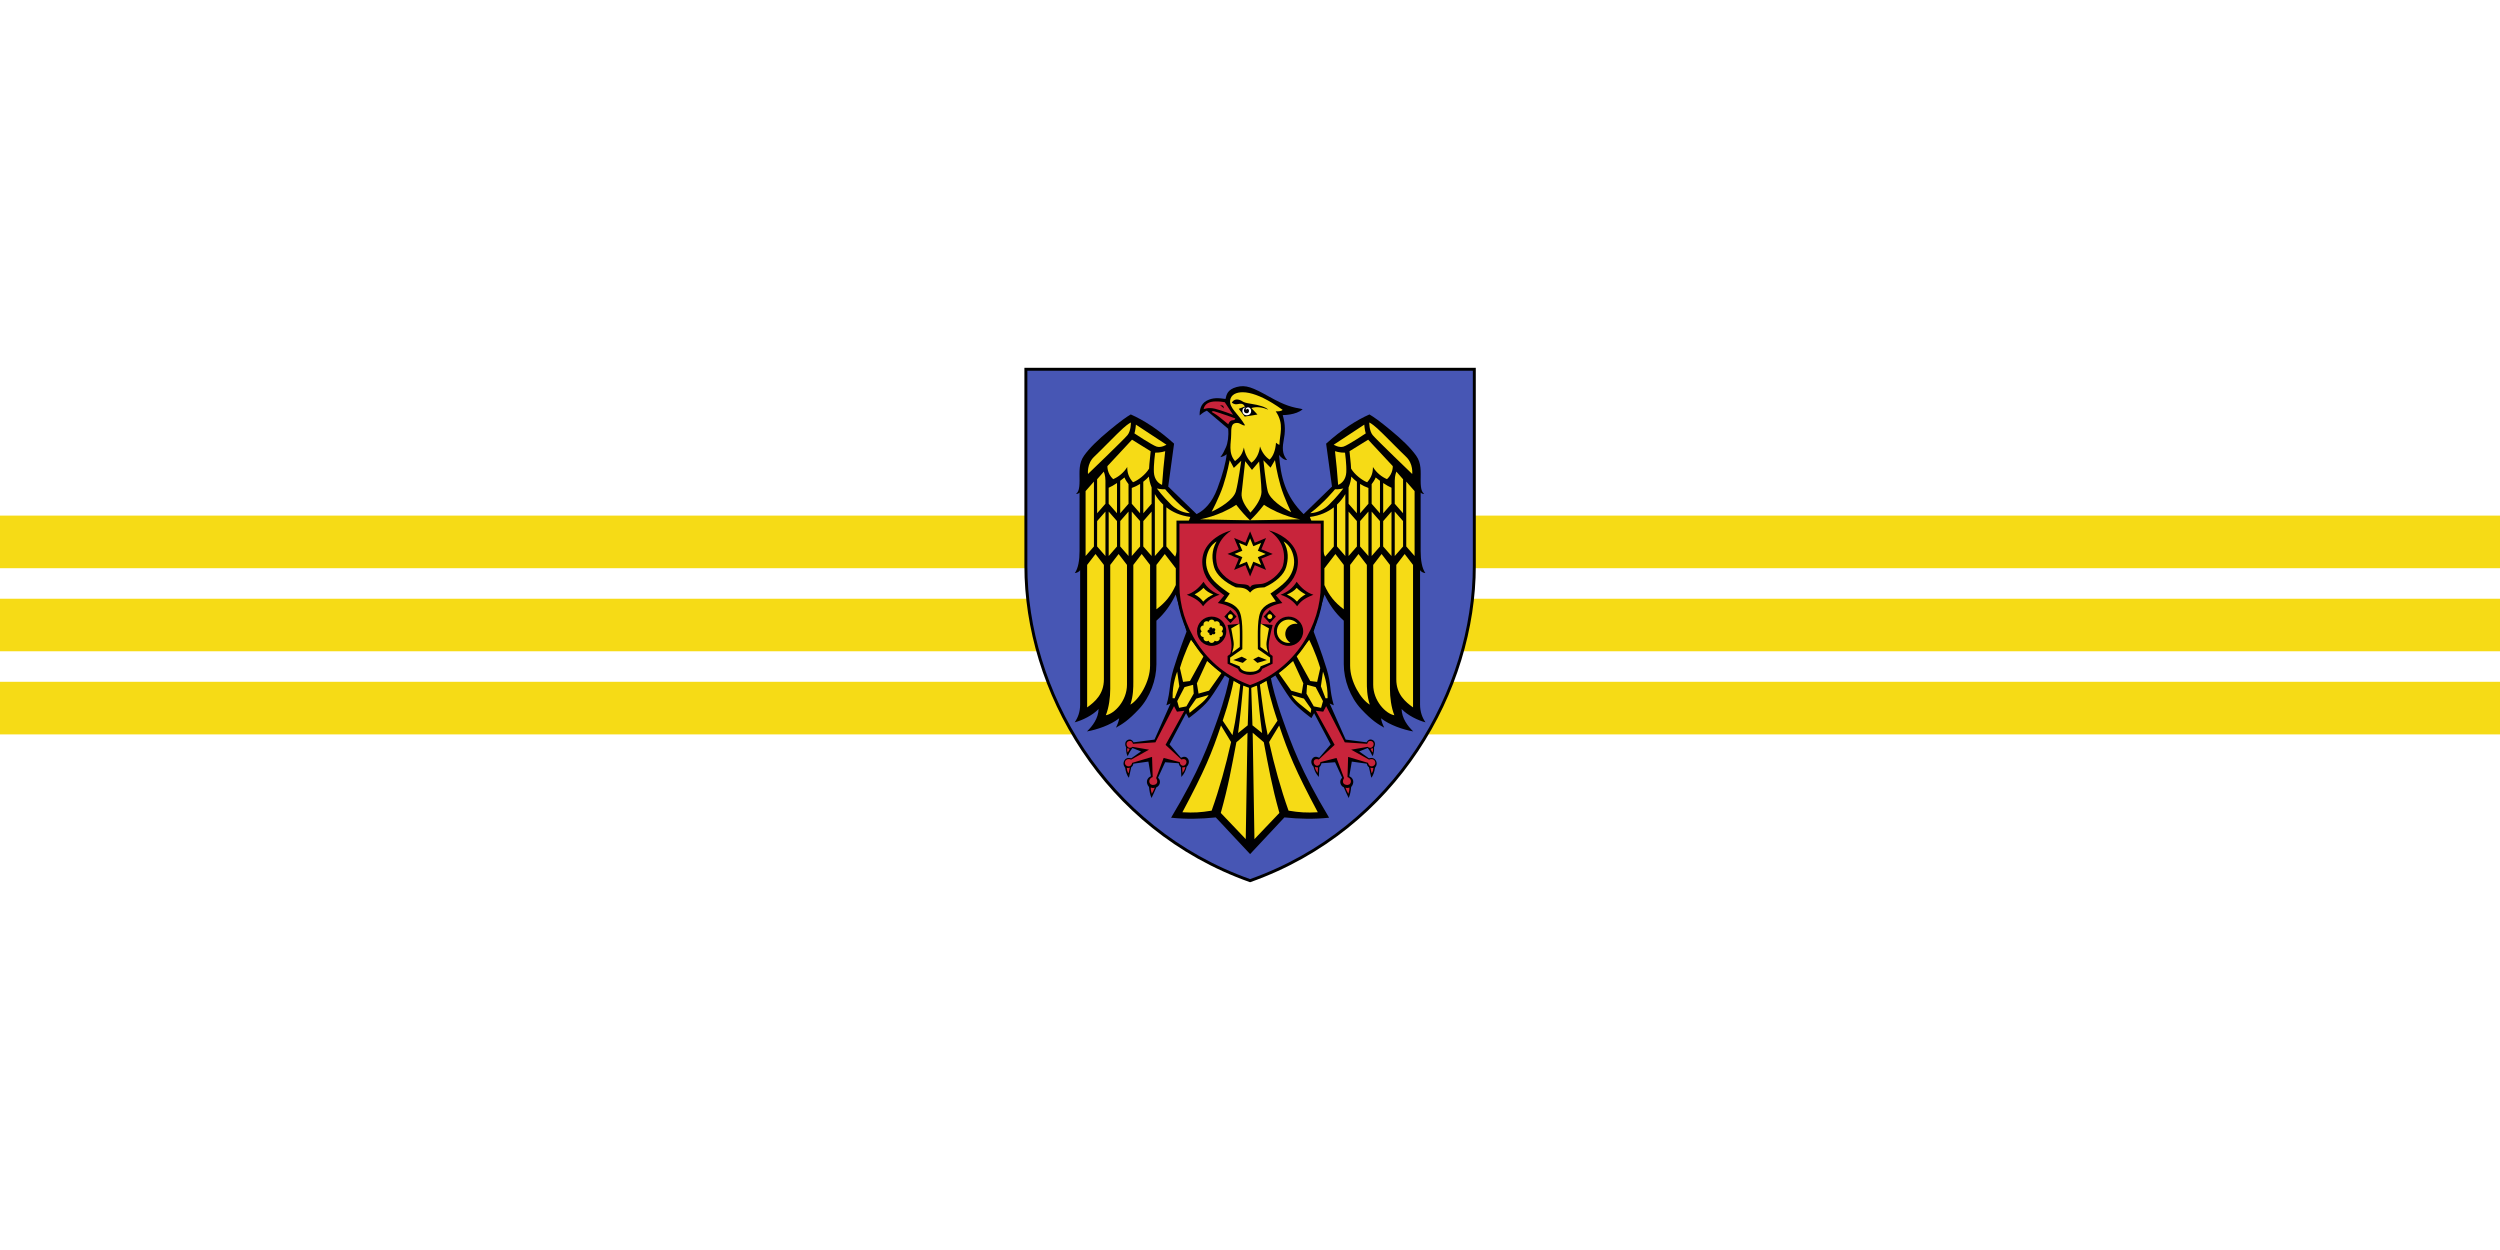 <?xml version="1.0" encoding="UTF-8" standalone="no"?>
<svg
   xmlns:dc="http://purl.org/dc/elements/1.1/"
   xmlns:cc="http://creativecommons.org/ns#"
   xmlns:rdf="http://www.w3.org/1999/02/22-rdf-syntax-ns#"
   xmlns:svg="http://www.w3.org/2000/svg"
   xmlns="http://www.w3.org/2000/svg"
   xmlns:sodipodi="http://sodipodi.sourceforge.net/DTD/sodipodi-0.dtd"
   xmlns:inkscape="http://www.inkscape.org/namespaces/inkscape"
   width="800"
   height="400"
   viewBox="0 0 211.667 105.833"
   version="1.1"
   id="svg847"
   sodipodi:docname="svg.svg"
   inkscape:version="1.0.2 (e86c870879, 2021-01-15, custom)">
  <defs
     id="defs841" />
  <sodipodi:namedview
     id="base"
     pagecolor="#ffffff"
     bordercolor="#666666"
     borderopacity="1.0"
     inkscape:pageopacity="0.0"
     inkscape:pageshadow="2"
     inkscape:zoom="1"
     inkscape:cx="390.92524"
     inkscape:cy="146.03366"
     inkscape:document-units="px"
     inkscape:current-layer="layer1"
     inkscape:document-rotation="0"
     showgrid="false"
     inkscape:snap-smooth-nodes="true"
     inkscape:showpageshadow="false"
     borderlayer="true"
     units="px"
     inkscape:window-width="1920"
     inkscape:window-height="1017"
     inkscape:window-x="-8"
     inkscape:window-y="-4"
     inkscape:window-maximized="1" />
  <g
     inkscape:label="Layer 1"
     inkscape:groupmode="layer"
     id="layer1"
     transform="translate(2.802,-50.984)">
    <rect
       style="opacity:1;fill:#ffffff;stroke:none;stroke-width:0.265;stroke-miterlimit:4;stroke-dasharray:none;stroke-dashoffset:4.9;paint-order:fill markers stroke"
       id="rect844"
       width="211.667"
       height="105.833"
       x="-2.802"
       y="50.984" />
    <path
       id="rect1718"
       style="opacity:1;fill:#f6db16;fill-opacity:1;stroke:none;stroke-width:0.093;stroke-miterlimit:4;stroke-dasharray:none;stroke-dashoffset:4.9;paint-order:fill markers stroke"
       d="m -2.802,94.64 v 4.453 H 208.865 v -4.453 z m 0,7.034 v 4.453 H 208.865 v -4.453 z m 0,7.034 v 4.453 H 208.865 v -4.453 z" />
    <g
       id="g893"
       transform="matrix(0.25,0,0,0.25,-9.054,73.269)"
       style="opacity:1;stroke-width:1;stroke-miterlimit:4;stroke-dasharray:none">
      <path
         style="font-variation-settings:normal;opacity:1;vector-effect:none;fill:#4756b4;fill-opacity:1;stroke:#000000;stroke-width:1;stroke-linecap:butt;stroke-linejoin:miter;stroke-miterlimit:4;stroke-dasharray:none;stroke-dashoffset:0;stroke-opacity:1;stop-color:#000000;stop-opacity:1"
         d="m 524.308,35.914 v 66.612 c 0,41.672 -26.305,88.945 -75.934,106.589 -49.63,-17.645 -75.934,-64.917 -75.934,-106.589 V 35.914 Z"
         id="path846"
         sodipodi:nodetypes="cscscc" />
      <g
         id="g1653"
         style="stroke-width:1;stroke-miterlimit:4;stroke-dasharray:none">
        <path
           style="font-variation-settings:normal;vector-effect:none;fill:#000000;fill-opacity:1;stroke:none;stroke-width:1;stroke-linecap:butt;stroke-linejoin:miter;stroke-miterlimit:4;stroke-dasharray:none;stroke-dashoffset:0;stroke-opacity:1;stop-color:#000000"
           d="m 437.318,76.233 c 1.867,-4.958 2.878,-8.899 3.118,-11.552 -0.732,0.613 -1.362,0.828 -2.126,0.992 0.842,-1.086 1.245,-1.9 1.876,-3.329 0.631,-1.429 1.009,-3.838 0.759,-6.28 l -7.217,-6.124 c -0.858,0.373 -1.589,0.841 -2.43,1.609 -0.063,-1.408 0.167,-3.837 2.359,-4.982 2.193,-1.145 4.087,-0.91 6.398,-0.601 0.328,-1.476 0.648,-3.191 3.769,-4.038 3.121,-0.847 5.44,0.157 11.04,3.283 5.6,3.127 7.521,3.485 11.322,4.233 -2.268,2.055 -6.756,1.984 -6.756,1.984 0.952,3.413 0.884,5.627 0.268,8.883 -0.616,3.255 0.025,4.914 1.221,6.355 -0.966,0.038 -2.147,-0.894 -2.735,-1.751 0.522,7.213 2.017,13.883 8.311,20.06 l 9.614,-9.333 -1.984,-14.528 c 5.242,-4.744 10.353,-8.008 14.67,-9.898 1.522,0.887 3.395,2.212 7.261,5.404 3.865,3.192 6.683,5.94 8.543,8.534 1.861,2.594 1.536,5.453 1.536,8.5 0,3.047 0.496,3.926 1.205,4.422 -0.335,0.11 -0.834,0.008 -1.205,-0.425 v 19.857 c 0,3.047 0.446,5.83 1.606,7.429 -0.636,-0.04 -1.435,-0.393 -1.806,-0.976 v 45.506 c 0,2.534 0.783,4.494 1.854,6.024 -2.522,-0.643 -6.084,-2.37 -8.109,-4.524 0.086,3.166 2.049,5.776 3.943,7.603 -3.364,-0.581 -7.992,-2.155 -10.905,-4.451 0.142,1.062 0.572,2.124 1.089,3.187 -2.153,-1.24 -4.103,-2.334 -7.823,-6.327 -3.721,-3.993 -5.882,-9.905 -5.882,-15.166 V 121.07 c -3.045,-2.724 -5.036,-5.729 -6.52,-8.859 l -3.685,12.544 c 0,0 2.814,7.343 4.418,12.686 1.604,5.343 0.85,6.898 2.41,12.284 l -1.397,-0.608 5.416,12.219 7.108,0.933 c 0,0 0.513,-1.21 1.665,-0.921 1.153,0.288 1.453,1.524 0.815,2.658 0,0 0.213,1.665 -0.496,2.941 0,0 -0.78,-1.772 -1.63,-2.764 l -2.885,1.163 3.31,2.345 c 0,0 1.586,-0.592 2.339,0.744 0.752,1.336 -0.283,2.41 -0.283,2.41 -0.193,1.35 -0.607,2.704 -1.276,3.402 l -0.78,-3.544 c -0.431,-0.304 -0.655,-0.712 -0.709,-1.205 l -5.103,-0.709 -0.85,4.961 c 1.447,0.565 1.853,2.245 0.638,3.65 -0.131,1.37 -0.37,2.679 -0.85,3.721 -0.582,-1.205 -1.142,-2.41 -1.63,-3.614 -1.071,-0.399 -1.823,-2.101 -0.567,-3.26 l -2.41,-5.244 -4.607,0.354 c -0.058,0.455 -0.321,0.985 -0.709,1.311 l -0.177,3.331 c -0.978,-1.096 -1.49,-2.129 -1.807,-3.508 -0.589,-0.505 -1.187,-1.798 -0.283,-2.835 0.904,-1.037 2.197,-0.142 2.197,-0.142 l 3.898,-4.536 -5.599,-10.568 -0.921,1.639 c 0,0 -4.536,-3.26 -6.662,-5.953 -2.126,-2.693 -5.811,-8.93 -5.811,-8.93 l -1.347,0.921 c 0.501,2.551 1.529,7.244 4.276,14.929 2.747,7.685 5.917,16.744 15.535,32.774 -5.045,0.536 -10.089,0.431 -15.134,-0.1 l -11.622,12.428 -11.622,-12.428 c -5.045,0.532 -10.089,0.637 -15.134,0.1 9.618,-16.03 12.788,-25.089 15.535,-32.774 2.747,-7.685 3.775,-12.378 4.276,-14.929 l -1.347,-0.921 c 0,0 -3.685,6.237 -5.811,8.93 -2.126,2.693 -6.662,5.953 -6.662,5.953 l -0.921,-1.639 -5.599,10.568 3.898,4.536 c 0,0 1.293,-0.895 2.197,0.142 0.904,1.037 0.305,2.33 -0.283,2.835 -0.318,1.379 -0.83,2.412 -1.807,3.508 l -0.177,-3.331 c -0.388,-0.326 -0.651,-0.856 -0.709,-1.311 l -4.607,-0.354 -2.41,5.244 c 1.256,1.159 0.504,2.861 -0.567,3.26 -0.488,1.205 -1.048,2.41 -1.63,3.614 -0.481,-1.042 -0.72,-2.351 -0.85,-3.721 -1.216,-1.405 -0.809,-3.085 0.638,-3.65 l -0.85,-4.961 -5.103,0.709 c -0.053,0.493 -0.277,0.901 -0.709,1.205 l -0.78,3.544 c -0.669,-0.697 -1.083,-2.052 -1.276,-3.402 0,0 -1.036,-1.073 -0.283,-2.41 0.752,-1.336 2.339,-0.744 2.339,-0.744 l 3.31,-2.345 -2.885,-1.163 c -0.85,0.992 -1.63,2.764 -1.63,2.764 -0.709,-1.276 -0.496,-2.941 -0.496,-2.941 -0.638,-1.134 -0.338,-2.369 0.815,-2.658 1.153,-0.288 1.665,0.921 1.665,0.921 l 7.108,-0.933 5.416,-12.219 -1.397,0.608 c 1.559,-5.386 0.806,-6.941 2.41,-12.284 1.604,-5.343 4.418,-12.686 4.418,-12.686 l -3.685,-12.544 c -1.484,3.13 -3.475,6.135 -6.52,8.859 v 14.741 c 0,5.262 -2.162,11.174 -5.882,15.166 -3.721,3.993 -5.67,5.087 -7.823,6.327 0.517,-1.062 0.948,-2.124 1.089,-3.187 -2.913,2.297 -7.541,3.87 -10.905,4.451 1.894,-1.827 3.857,-4.437 3.943,-7.603 -2.025,2.154 -5.587,3.88 -8.109,4.524 1.071,-1.53 1.854,-3.49 1.854,-6.024 v -45.506 c -0.371,0.584 -1.17,0.937 -1.806,0.976 1.16,-1.599 1.606,-4.381 1.606,-7.429 V 77.65 c -0.371,0.433 -0.869,0.536 -1.205,0.425 0.709,-0.496 1.205,-1.374 1.205,-4.422 0,-3.047 -0.325,-5.906 1.536,-8.5 1.861,-2.594 4.678,-5.341 8.543,-8.534 3.865,-3.192 5.738,-4.518 7.261,-5.404 4.317,1.89 9.428,5.154 14.67,9.898 l -1.984,14.528 9.614,9.333 c 2.62,-1.31 5.198,-3.784 7.065,-8.742 z"
           id="path1664"
           sodipodi:nodetypes="ccczccczczzcccczczsccczccccczcccczczccczccccsccccczccccccccccccccczccccscczccccczccscccczccccccccccccccczcccccscccczccczczcccczccccczcccszcc" />
        <path
           id="path1674"
           style="font-variation-settings:normal;vector-effect:none;fill:#f6db16;fill-opacity:1;stroke:none;stroke-width:1;stroke-linecap:butt;stroke-linejoin:miter;stroke-miterlimit:4;stroke-dasharray:none;stroke-dashoffset:0;stroke-opacity:1;stop-color:#000000"
           d="m 465.309,86.729 c 0,0 -6.314,-1.002 -12.228,-4.911 -1.993,2.495 -2.876,3.496 -4.707,5.291 z m -33.869,0 c 0,0 6.314,-1.002 12.228,-4.911 1.993,2.495 2.876,3.496 4.707,5.291 z" />
        <path
           style="font-variation-settings:normal;vector-effect:none;fill:#c8243b;fill-opacity:1;stroke:none;stroke-width:1;stroke-linecap:butt;stroke-linejoin:miter;stroke-miterlimit:4;stroke-dasharray:none;stroke-dashoffset:0;stroke-opacity:1;stop-color:#000000"
           d="m 474.136,150.009 6.307,12.261 7.583,0.496 c 0.186,-0.588 0.492,-1.112 1.382,-0.921 0.89,0.191 1.005,1.23 0.532,1.834 -0.473,0.604 -1.275,0.571 -1.736,0.115 l -5.599,0.957 6.059,3.366 c 0.835,-0.364 2.012,-0.224 2.126,1.063 0.1,1.128 -1.954,2.089 -2.48,0.035 l -6.733,-2.02 -0.213,6.839 c 0.908,0.255 1.543,1.313 0.886,2.232 -0.657,0.919 -3.437,0.425 -2.055,-1.914 l -2.551,-6.804 -5.457,1.417 c 0,0.989 -1.099,1.686 -1.878,0.886 -0.779,-0.8 -0.415,-2.384 1.347,-1.772 l 5.351,-4.961 -6.378,-11.552 2.516,0.319 z m 15.804,14.203 c 0,0 0.226,0.877 -0.15,1.478 l -0.651,-1.228 c 0,0 0.411,-0.045 0.802,-0.251 z m 0.2,6.715 c 0,0 -0.544,0.073 -1.027,-0.075 l 0.401,1.854 c 0,0 0.501,-0.276 0.626,-1.779 z m -9.474,6.702 c 0.673,0.248 1.342,-0.06 1.342,-0.06 0.056,0.726 -0.143,1.403 -0.348,2.129 -0.451,-0.715 -0.669,-1.354 -0.994,-2.069 z m -9.285,-6.861 c 0,0 -0.622,-0.023 -1.077,-0.15 0.111,0.707 0.508,1.431 0.952,2.005 z"
           id="path1637"
           sodipodi:nodetypes="ccczzcccsccczccczcccccccccccccccccccccc" />
        <path
           id="path1528"
           style="font-variation-settings:normal;vector-effect:none;fill:#f6db16;fill-opacity:1;stroke:none;stroke-width:1;stroke-linecap:butt;stroke-linejoin:miter;stroke-miterlimit:4;stroke-dasharray:none;stroke-dashoffset:0;stroke-opacity:1;stop-color:#000000"
           d="m 442.846,141.221 c -0.458,2.333 -1.475,7.049 -3.747,13.714 l 3.307,4.911 c 1.283,-5.878 1.811,-10.706 2.644,-17.122 z m 5.166,1.675 -1.969,0.099 c -0.653,6.596 -0.881,9.819 -1.742,16.12 l 3.274,-2.612 z m -9.484,13.662 c -3.148,9.389 -5.478,15.139 -13.084,29.389 3.973,0.211 6.164,0.062 9.909,-0.546 2.62,-7.351 4.764,-15.078 6.582,-23.231 z m 8.966,2.452 -3.765,3.231 c -1.617,8.454 -2.66,14.576 -5.279,23.932 l 8.451,8.871 z m -32.793,-95.333 -6.314,-3.909 -8.335,8.954 c 0,0 -0.15,2.506 1.954,4.41 1.732,-0.724 3.595,-2.175 4.761,-4.109 0.003,1.876 0.441,3.429 1.954,5.162 1.707,-0.64 4.243,-2.585 5.444,-4.614 0.101,-2.171 0.407,-4.034 0.536,-5.893 z m -21.229,7.713 c 0,0 -0.425,-3.473 2.055,-5.811 2.48,-2.339 7.796,-7.867 9.78,-9.638 1.984,-1.772 2.693,-1.984 2.693,-1.984 0,0 0.071,2.764 -1.134,4.252 -1.205,1.488 -13.395,13.182 -13.395,13.182 z m 16.229,-16.725 c 0,0 -0.142,1.914 -0.496,2.977 0,0 5.953,3.969 7.512,4.465 1.559,0.496 3.331,-0.638 3.331,-0.638 z m 6.52,9.497 c 0,0 -0.567,4.181 -0.425,6.662 0.137,2.406 1.488,3.756 2.764,4.252 0.27,-3.719 0.605,-7.503 1.063,-11.41 0,0 -1.701,0.567 -3.402,0.496 z m 0.567,12.119 c 0,0 1.559,0.354 2.835,0.283 0,0 3.756,4.607 8.363,8.079 0,0 -3.331,0.071 -6.307,-2.835 -2.977,-2.906 -4.89,-5.528 -4.89,-5.528 z m -2.684,-4.022 c -0.58,0.639 -1.218,1.224 -1.904,1.747 l 0.011,10.675 2.811,-3.212 v -5.517 c -0.564,-1.419 -0.85,-2.722 -0.919,-3.693 z m -8.271,0.298 c -0.37,0.328 -0.883,0.726 -1.45,1.136 l 0.01,10.988 2.811,-3.212 V 74.831 c -0.55,-0.704 -1.038,-1.457 -1.372,-2.274 z m -2.527,1.885 c -1.015,0.673 -2.069,1.292 -2.823,1.601 v 5.426 l 2.811,3.212 z m 7.818,0.31 c -0.886,0.556 -1.833,1.015 -2.822,1.362 v 5.355 l 2.811,3.212 z m -2.822,9.363 v 15.045 l 2.823,-3.226 -0.012,-8.607 z m 6.722,0 -2.811,3.212 -0.012,8.608 2.823,3.225 z m -14.54,5.29e-4 v 15.045 l 2.823,-3.226 -0.012,-8.607 z m 6.722,0 -2.811,3.212 -0.012,8.608 2.823,3.225 z m -10.632,0.565 2.811,-3.212 v -7.836 c 0,-1.762 -0.55,-3.055 -0.55,-3.055 l -2.273,2.597 z m -0.012,11.254 2.823,3.225 V 84.115 l -2.811,3.212 z m -1.075,-21.983 -2.823,3.226 v 21.983 l 2.823,-3.226 z m 20.634,4.244 v 20.965 l 2.823,-3.225 V 81.748 c -1.178,-1.109 -2.107,-2.333 -2.823,-3.554 z m 3.898,4.475 v 13.264 l 2.973,3.451 5.14,-13.458 c -3.414,-0.431 -6.071,-1.665 -8.113,-3.257 z m 3.192,26.321 c -1.539,3.482 -3.497,5.939 -6.563,8.213 v -15.031 l 2.835,-3.685 3.728,4.847 z m -15.375,40.507 c 2.953,-1.714 6.666,-7.745 6.662,-13.17 -0.005,-5.425 0,-34.156 0,-34.156 l -2.835,-3.685 -2.835,3.685 v 39.548 c 0,1.98 0.011,4.668 -0.992,7.778 z m -8.314,3.592 c 2.953,-0.509 7.163,-4.922 7.158,-10.347 -0.005,-5.425 0,-40.57 0,-40.57 l -2.835,-3.685 -2.835,3.685 c 0,0 -0.007,39.233 0,42.003 0.007,2.77 -0.429,6.266 -1.488,8.915 z m -3.498,-54.603 -2.835,3.685 v 48.263 c 2.598,-1.856 5.674,-4.468 5.67,-9.497 v -38.766 z m 32.341,29.057 c 0,0 -2.126,4.11 -3.756,9.568 l 1.063,4.677 2.339,-0.283 4.677,-8.504 z m 5.457,7.158 -3.473,7.583 0.567,3.473 3.544,-0.992 4.252,-6.024 z m -4.748,8.079 0.213,2.977 -2.48,4.323 -2.48,0.496 -0.638,-2.268 2.48,-4.748 z m -4.677,0.496 -0.709,-4.961 c 0,0 -1.701,4.111 -1.559,9.001 l 0.695,0.032 z m 5.74,4.181 -2.48,3.544 0.213,1.276 c 0,0 1.772,-1.417 3.756,-3.047 1.984,-1.63 2.693,-2.977 2.693,-2.977 z"
           sodipodi:nodetypes="cccccccccccccccccccccccccccccsscscccscccsccccccscsccccsssccccssccccccccccccccccccccccccccccccccscccccccccccccccccscccccccccccccccccsccccccsccccccccccccccccccccccccccccccccccscc" />
        <path
           style="font-variation-settings:normal;vector-effect:none;fill:#c8243b;fill-opacity:1;stroke:none;stroke-width:1;stroke-linecap:butt;stroke-linejoin:miter;stroke-miterlimit:4;stroke-dasharray:none;stroke-dashoffset:0;stroke-opacity:1;stop-color:#000000"
           d="m 422.613,150.009 -6.307,12.261 -7.583,0.496 c -0.186,-0.588 -0.492,-1.112 -1.382,-0.921 -0.89,0.191 -1.005,1.23 -0.532,1.834 0.473,0.604 1.275,0.571 1.736,0.115 l 5.599,0.957 -6.059,3.366 c -0.835,-0.364 -2.012,-0.224 -2.126,1.063 -0.1,1.128 1.954,2.089 2.48,0.035 l 6.733,-2.02 0.213,6.839 c -0.908,0.255 -1.543,1.313 -0.886,2.232 0.657,0.919 3.437,0.425 2.055,-1.914 l 2.551,-6.804 5.457,1.417 c 0,0.989 1.099,1.686 1.878,0.886 0.779,-0.8 0.415,-2.384 -1.347,-1.772 l -5.351,-4.961 6.378,-11.552 -2.516,0.319 z m -15.804,14.203 c 0,0 -0.226,0.877 0.15,1.478 l 0.651,-1.228 c 0,0 -0.411,-0.045 -0.802,-0.251 z m -0.2,6.715 c 0,0 0.544,0.073 1.027,-0.075 l -0.401,1.854 c 0,0 -0.501,-0.276 -0.626,-1.779 z m 9.474,6.702 c -0.673,0.248 -1.342,-0.06 -1.342,-0.06 -0.056,0.726 0.143,1.403 0.348,2.129 0.451,-0.715 0.669,-1.354 0.994,-2.069 z m 9.285,-6.861 c 0,0 0.622,-0.023 1.077,-0.15 -0.111,0.707 -0.508,1.431 -0.952,2.005 z"
           id="path1580"
           sodipodi:nodetypes="ccczzcccsccczccczcccccccccccccccccccccc" />
        <path
           id="path1697"
           style="font-variation-settings:normal;vector-effect:none;fill:#f6db16;fill-opacity:1;stroke:none;stroke-width:1;stroke-linecap:butt;stroke-linejoin:miter;stroke-miterlimit:4;stroke-dasharray:none;stroke-dashoffset:0;stroke-opacity:1;stop-color:#000000"
           d="m 445.868,43.699 c -2.138,-0.003 -3.991,0.778 -4.246,2.743 -0.34,2.62 2.628,4.371 5.052,8.449 -0.912,0.274 -1.527,-0.84 -2.806,-0.802 -1.806,0.054 -1.904,1.353 -1.904,4.059 0,2.706 -1.103,6.063 1.303,8.87 1.684,-1.323 2.438,-2.223 3.007,-4.61 0.391,2.371 1.365,3.99 2.555,5.161 1.567,-1.101 2.625,-3.092 2.907,-5.512 0.643,1.952 1.834,3.585 3.257,4.46 1.297,-1.215 1.989,-3.349 2.155,-5.713 0.384,0.305 0.768,0.594 1.152,0.701 0.066,-3.538 1.741,-6.985 -1.238,-11.338 0.745,0.025 1.738,0.026 2.341,-0.489 -4.976,-3.558 -8.441,-5.088 -11.351,-5.73 -0.727,-0.16 -1.472,-0.249 -2.184,-0.25 z m -1.879,2.442 c 0.174,0.005 0.361,0.032 0.562,0.088 1.604,0.451 0.869,0.885 3.987,1.355 3.118,0.471 5.114,1.137 5.988,2.011 -1.74,-0.715 -3.797,-1.148 -5.713,-0.551 l 2.055,2.205 -4.31,0.701 -2.019,-2.635 2.04,-0.773 c -0.533,-1.159 -1.443,-1.006 -2.568,-0.802 -1.125,0.204 -1.821,-0.551 -1.821,-0.551 0,0 0.58,-1.081 1.799,-1.049 z m 12.804,20.542 -1.494,2.555 -2.419,-2.492 c 0,0 0.741,7.447 1.44,10.38 0.699,2.933 5.308,5.903 7.971,7.2 0,0 -2.342,-4.696 -3.597,-8.952 -1.254,-4.256 -1.901,-8.691 -1.901,-8.691 z m -15.33,0.035 c 0,0 -0.802,4.41 -2.205,8.619 -1.403,4.209 -3.909,8.82 -3.909,8.82 2.706,-1.203 7.417,-4.009 8.219,-6.916 0.802,-2.907 1.804,-10.323 1.804,-10.323 l -2.506,2.406 z m 5.245,0.334 c 0,0 -0.99,8.822 -1.203,10.825 -0.213,2.003 1.028,4.194 2.971,6.587 2.039,-2.193 3.723,-4.885 3.757,-6.988 0.033,-2.103 -0.809,-10.323 -0.809,-10.323 l -2.41,2.857 z" />
        <path
           style="font-variation-settings:normal;vector-effect:none;fill:#ffffff;fill-opacity:1;stroke:none;stroke-width:1;stroke-linecap:butt;stroke-linejoin:miter;stroke-miterlimit:4;stroke-dasharray:none;stroke-dashoffset:0;stroke-opacity:1;stop-color:#000000"
           d="m 446.942,48.905 c -0.36,-0.076 -1.01,0.028 -1.155,0.917 -0.145,0.889 0.602,1.949 1.878,1.63 1.276,-0.319 1.311,-1.878 0.602,-2.445 -0.709,-0.567 -1.736,0.177 -1.24,0.709 0,0 0.142,-0.567 0.673,-0.319 0.532,0.248 0.422,1.62 -0.679,1.403 -1.101,-0.217 -0.832,-1.764 -0.08,-1.895 z"
           id="path1704"
           sodipodi:nodetypes="czzzczzc" />
        <path
           id="path1707"
           style="font-variation-settings:normal;vector-effect:none;fill:#c8243b;fill-opacity:1;stroke:none;stroke-width:1;stroke-linecap:butt;stroke-linejoin:miter;stroke-miterlimit:4;stroke-dasharray:none;stroke-dashoffset:0;stroke-opacity:1;stop-color:#000000"
           d="m 436.658,46.81 c -0.526,0.013 -1.054,0.065 -1.527,0.179 -1.791,0.435 -2.355,1.604 -2.506,2.456 0,0 1.567,-0.736 3.909,-0.15 2.341,0.585 6.078,2.048 6.078,2.048 l -2.814,-4.261 c 0,0 -1.562,-0.31 -3.141,-0.272 z m 1.53,1.249 1.053,0.201 0.301,0.902 z m -2.255,2.056 c -0.513,-0.024 -0.551,0.283 -0.551,0.283 0,0 0.701,0.351 1.654,1.003 0.952,0.651 3.959,3.157 3.959,3.157 0,0 0.401,-1.303 1.353,-1.353 0.952,-0.05 0.902,-0.351 1.003,-0.652 0,0 -6.415,-2.255 -7.166,-2.406 -0.094,-0.019 -0.177,-0.029 -0.25,-0.032 z" />
        <path
           id="path853"
           style="font-variation-settings:normal;vector-effect:none;fill:#f6db16;fill-opacity:1;stroke:none;stroke-width:1;stroke-linecap:butt;stroke-linejoin:miter;stroke-miterlimit:4;stroke-dasharray:none;stroke-dashoffset:0;stroke-opacity:1;stop-color:#000000"
           d="m 453.902,141.221 c 0.458,2.333 1.475,7.049 3.747,13.714 l -3.307,4.911 c -1.283,-5.878 -1.811,-10.706 -2.644,-17.122 z m -5.166,1.675 1.969,0.099 c 0.653,6.596 0.881,9.819 1.742,16.12 l -3.274,-2.612 z m 9.484,13.662 c 3.148,9.389 5.478,15.139 13.084,29.389 -3.973,0.211 -6.164,0.062 -9.909,-0.546 -2.62,-7.351 -4.764,-15.078 -6.582,-23.231 z m -8.966,2.452 3.765,3.231 c 1.617,8.454 2.66,14.576 5.279,23.932 l -8.451,8.871 z m 32.793,-95.333 6.314,-3.909 8.335,8.954 c 0,0 0.15,2.506 -1.954,4.41 -1.732,-0.724 -3.595,-2.175 -4.761,-4.109 -0.003,1.876 -0.441,3.429 -1.954,5.162 -1.707,-0.64 -4.243,-2.585 -5.444,-4.614 -0.101,-2.171 -0.407,-4.034 -0.536,-5.893 z m 21.229,7.713 c 0,0 0.425,-3.473 -2.055,-5.811 -2.48,-2.339 -7.796,-7.867 -9.78,-9.638 -1.984,-1.772 -2.693,-1.984 -2.693,-1.984 0,0 -0.071,2.764 1.134,4.252 1.205,1.488 13.395,13.182 13.395,13.182 z M 487.046,54.665 c 0,0 0.142,1.914 0.496,2.977 0,0 -5.953,3.969 -7.512,4.465 -1.559,0.496 -3.331,-0.638 -3.331,-0.638 z m -6.52,9.497 c 0,0 0.567,4.181 0.425,6.662 -0.137,2.406 -1.488,3.756 -2.764,4.252 -0.27,-3.719 -0.605,-7.503 -1.063,-11.41 0,0 1.701,0.567 3.402,0.496 z m -0.567,12.119 c 0,0 -1.559,0.354 -2.835,0.283 0,0 -3.756,4.607 -8.363,8.079 0,0 3.331,0.071 6.307,-2.835 2.977,-2.906 4.89,-5.528 4.89,-5.528 z m 2.684,-4.022 c 0.58,0.639 1.218,1.224 1.904,1.747 l -0.011,10.675 -2.811,-3.212 v -5.517 c 0.564,-1.419 0.85,-2.722 0.919,-3.693 z m 8.271,0.298 c 0.37,0.328 0.883,0.726 1.45,1.136 l -0.01,10.988 -2.811,-3.212 V 74.831 c 0.55,-0.704 1.038,-1.457 1.372,-2.274 z m 2.527,1.885 c 1.015,0.673 2.069,1.292 2.823,1.601 v 5.426 l -2.811,3.212 z m -7.818,0.31 c 0.886,0.556 1.833,1.015 2.822,1.362 v 5.355 l -2.811,3.212 z m 2.822,9.363 v 15.045 l -2.823,-3.226 0.012,-8.607 z m -6.722,0 2.811,3.212 0.012,8.608 -2.823,3.225 z m 14.54,5.29e-4 v 15.045 l -2.823,-3.226 0.012,-8.607 z m -6.722,0 2.811,3.212 0.012,8.608 -2.823,3.225 z m 10.632,0.565 -2.811,-3.212 v -7.836 c 0,-1.762 0.55,-3.055 0.55,-3.055 l 2.273,2.597 z m 0.012,11.254 -2.823,3.225 V 84.115 l 2.811,3.212 z m 1.075,-21.983 2.823,3.226 v 21.983 l -2.823,-3.226 z m -20.634,4.244 v 20.965 l -2.823,-3.225 V 81.748 c 1.178,-1.109 2.107,-2.333 2.823,-3.554 z m -3.898,4.475 v 13.264 l -2.973,3.451 -5.14,-13.458 c 3.414,-0.431 6.071,-1.665 8.113,-3.257 z m -3.192,26.321 c 1.539,3.482 3.497,5.939 6.563,8.213 v -15.031 l -2.835,-3.685 -3.728,4.847 z m 15.375,40.507 c -2.953,-1.714 -6.666,-7.745 -6.662,-13.17 0.005,-5.425 0,-34.156 0,-34.156 l 2.835,-3.685 2.835,3.685 v 39.548 c 0,1.98 -0.011,4.668 0.992,7.778 z m 8.314,3.592 c -2.953,-0.509 -7.163,-4.922 -7.158,-10.347 0.005,-5.425 0,-40.57 0,-40.57 l 2.835,-3.685 2.835,3.685 c 0,0 0.007,39.233 0,42.003 -0.007,2.77 0.429,6.266 1.488,8.915 z m 3.498,-54.603 2.835,3.685 v 48.263 c -2.598,-1.856 -5.674,-4.468 -5.67,-9.497 v -38.766 z m -32.341,29.057 c 0,0 2.126,4.11 3.756,9.568 l -1.063,4.677 -2.339,-0.283 -4.677,-8.504 z m -5.457,7.158 3.473,7.583 -0.567,3.473 -3.544,-0.992 -4.252,-6.024 z m 4.748,8.079 -0.213,2.977 2.48,4.323 2.48,0.496 0.638,-2.268 -2.48,-4.748 z m 4.677,0.496 0.709,-4.961 c 0,0 1.701,4.111 1.559,9.001 l -0.695,0.032 z m -5.74,4.181 2.48,3.544 -0.213,1.276 c 0,0 -1.772,-1.417 -3.756,-3.047 -1.984,-1.63 -2.693,-2.977 -2.693,-2.977 z"
           sodipodi:nodetypes="cccccccccccccccccccccccccccccsscscccscccsccccccscsccccsssccccssccccccccccccccccccccccccccccccccscccccccccccccccccscccccccccccccccccsccccccsccccccccccccccccccccccccccccccccccscc" />
      </g>
      <g
         id="g1131"
         style="stroke-width:1;stroke-miterlimit:4;stroke-dasharray:none">
        <path
           style="font-variation-settings:normal;opacity:1;vector-effect:none;fill:#c8243b;fill-opacity:1;stroke:#000000;stroke-width:1;stroke-linecap:butt;stroke-linejoin:miter;stroke-miterlimit:4;stroke-dasharray:none;stroke-dashoffset:0;stroke-opacity:1;stop-color:#000000;stop-opacity:1"
           d="m 472.806,87.675 v 21.433 c 0,13.408 -8.464,28.618 -24.432,34.296 -15.969,-5.677 -24.432,-20.888 -24.432,-34.296 V 87.675 Z"
           id="path848"
           sodipodi:nodetypes="cscscc" />
        <path
           id="path850"
           style="opacity:1;fill:#000000;fill-opacity:1;stroke-width:1;stroke-miterlimit:4;stroke-dasharray:none;stroke-dashoffset:4.9;paint-order:fill markers stroke"
           inkscape:transform-center-x="6.8295989e-06"
           inkscape:transform-center-y="-1.4988294e-06"
           d="m 448.374,90.813 1.578,3.839 3.831,-1.599 -1.599,3.831 3.839,1.578 -3.839,1.578 1.599,3.831 -3.831,-1.599 -1.578,3.839 -1.578,-3.839 -3.831,1.599 1.599,-3.831 -3.839,-1.578 3.839,-1.578 -1.599,-3.831 3.831,1.599 z" />
        <path
           id="path852"
           style="opacity:1;fill:#f6db16;fill-opacity:1;stroke-width:1;stroke-miterlimit:4;stroke-dasharray:none;stroke-dashoffset:4.9;paint-order:fill markers stroke"
           inkscape:transform-center-x="4.137375e-06"
           d="m 448.374,93.194 1.087,2.644 2.638,-1.101 -1.101,2.638 2.644,1.087 -2.644,1.087 1.101,2.638 -2.638,-1.101 -1.087,2.644 -1.087,-2.644 -2.638,1.101 1.101,-2.638 -2.644,-1.087 2.644,-1.087 -1.101,-2.638 2.638,1.101 z" />
        <circle
           style="opacity:1;fill:#000000;fill-opacity:1;stroke-width:1;stroke-miterlimit:4;stroke-dasharray:none;stroke-dashoffset:4.9;paint-order:fill markers stroke"
           id="path854"
           cx="435.355"
           cy="-124.639"
           r="4.96"
           transform="scale(1,-1)" />
        <circle
           style="opacity:1;fill:#000000;fill-opacity:1;stroke-width:1;stroke-miterlimit:4;stroke-dasharray:none;stroke-dashoffset:4.9;paint-order:fill markers stroke"
           id="circle856"
           cx="-461.394"
           cy="124.639"
           r="4.96"
           transform="scale(-1,1)" />
        <path
           id="circle860"
           style="opacity:1;fill:#f6db16;fill-opacity:1;stroke-width:1;stroke-miterlimit:4;stroke-dasharray:none;stroke-dashoffset:4.9;paint-order:fill markers stroke"
           d="m 435.355,120.688 c -0.489,0 -0.897,0.324 -1.035,0.767 -0.372,-0.278 -0.893,-0.299 -1.288,-0.012 -0.395,0.287 -0.535,0.789 -0.386,1.229 -0.464,-0.006 -0.898,0.283 -1.049,0.747 -0.151,0.465 0.031,0.953 0.41,1.221 -0.379,0.268 -0.561,0.756 -0.41,1.221 0.151,0.465 0.585,0.753 1.049,0.747 -0.149,0.44 -0.009,0.942 0.386,1.229 0.395,0.287 0.916,0.265 1.288,-0.012 0.138,0.443 0.546,0.767 1.035,0.767 0.489,0 0.897,-0.324 1.034,-0.767 0.372,0.278 0.893,0.299 1.288,0.012 0.395,-0.287 0.535,-0.789 0.387,-1.229 0.464,0.006 0.898,-0.283 1.049,-0.747 0.151,-0.465 -0.031,-0.953 -0.41,-1.221 0.379,-0.268 0.561,-0.756 0.41,-1.221 -0.151,-0.464 -0.585,-0.753 -1.049,-0.747 0.149,-0.439 0.008,-0.942 -0.387,-1.229 -0.395,-0.287 -0.916,-0.265 -1.288,0.012 -0.138,-0.443 -0.546,-0.767 -1.034,-0.767 z m -0.223,2.595 c 0.071,0.006 0.143,0.025 0.211,0.059 0.168,0.086 0.274,0.247 0.296,0.421 0.121,-0.128 0.301,-0.196 0.488,-0.166 0.301,0.048 0.506,0.33 0.458,0.631 -0.03,0.187 -0.15,0.336 -0.309,0.412 0.159,0.075 0.279,0.225 0.309,0.412 0.047,0.301 -0.158,0.583 -0.458,0.631 -0.187,0.03 -0.366,-0.038 -0.487,-0.166 -0.023,0.174 -0.128,0.335 -0.297,0.421 -0.136,0.069 -0.286,0.077 -0.421,0.033 h -4.5e-4 c -0.134,-0.043 -0.252,-0.138 -0.321,-0.274 -0.085,-0.168 -0.076,-0.361 0.007,-0.515 -0.173,0.032 -0.358,-0.018 -0.492,-0.152 -0.215,-0.215 -0.215,-0.564 0,-0.779 0.134,-0.134 0.319,-0.184 0.491,-0.152 -0.084,-0.154 -0.093,-0.347 -0.007,-0.515 0.104,-0.203 0.316,-0.315 0.53,-0.3 z" />
        <path
           id="circle1023"
           style="opacity:1;fill:#f6db16;fill-opacity:1;stroke-width:1;stroke-miterlimit:4;stroke-dasharray:none;stroke-dashoffset:4.9;paint-order:fill markers stroke"
           d="m 461.442,120.695 c -1.681,-0.021 -3.253,1.043 -3.8,2.726 -0.673,2.072 0.46,4.297 2.532,4.97 0.62,0.202 1.254,0.238 1.856,0.139 -1.391,-0.791 -2.083,-2.474 -1.569,-4.055 0.552,-1.699 2.3,-2.675 4.009,-2.3 -0.465,-0.581 -1.097,-1.039 -1.858,-1.286 -0.388,-0.126 -0.782,-0.189 -1.17,-0.194 z" />
        <path
           id="path1071"
           style="opacity:1;fill:#000000;fill-opacity:1;stroke:none;stroke-width:1;stroke-miterlimit:4;stroke-dasharray:none;stroke-dashoffset:4.9;paint-order:fill markers stroke"
           d="m 457.105,119.673 -2.07,-2.241 -2.07,2.241 2.07,2.241 z m 1.589,-7.391 c 2.345,-0.872 4.181,-2.319 5.457,-4.394 1.547,2.14 3.454,3.708 5.67,4.394 -1.858,0.774 -3.956,1.604 -5.528,3.898 -1.342,-1.824 -3.225,-3.157 -5.599,-3.898 z m -19.049,7.391 2.07,-2.241 2.07,2.241 -2.07,2.241 z m 5.213,-11.029 c -2.752,-0.13 -6.849,-3.544 -7.628,-6.307 -0.78,-2.764 -0.78,-8.221 4.819,-11.835 0,0 -4.89,0.992 -8.008,5.032 -3.118,4.04 -1.843,9.284 0.283,12.048 2.126,2.764 5.315,4.89 5.315,4.89 l -2.197,2.622 c 0,0 3.969,0.567 5.882,2.622 0.868,0.932 1.269,2.478 1.449,4.371 l -4.036,0.425 c 0,0 0.99,3.918 1.24,5.67 0.25,1.752 0.036,3.127 -0.322,4.177 l -0.903,0.666 v 2.593 l 3.569,1.776 c 0,0 0.096,0.646 0.683,1.061 0.587,0.415 2.025,0.994 3.371,0.994 1.346,0 2.784,-0.579 3.371,-0.994 0.587,-0.415 0.683,-1.061 0.683,-1.061 l 3.569,-1.776 V 133.024 l -0.903,-0.666 c -0.358,-1.05 -0.572,-2.425 -0.322,-4.177 0.25,-1.752 1.24,-5.67 1.24,-5.67 l -4.036,-0.425 c 0.179,-1.893 0.581,-3.438 1.449,-4.371 1.914,-2.055 5.882,-2.622 5.882,-2.622 l -2.197,-2.622 c 0,0 3.189,-2.126 5.315,-4.89 2.126,-2.764 3.402,-8.008 0.283,-12.048 -3.118,-4.04 -8.008,-5.032 -8.008,-5.032 5.599,3.614 5.599,9.071 4.819,11.835 -0.78,2.764 -4.876,6.177 -7.628,6.307 -2.752,0.13 -3.06,0.412 -3.517,1.134 -0.457,-0.722 -0.765,-1.004 -3.517,-1.134 z m -6.801,3.638 c -2.345,-0.872 -4.181,-2.319 -5.457,-4.394 -1.547,2.14 -3.454,3.708 -5.67,4.394 1.858,0.774 3.956,1.604 5.528,3.898 1.342,-1.824 3.225,-3.157 5.599,-3.898 z"
           sodipodi:nodetypes="cccccccccccccccsscsscccccsccccsssccccscccccsscsscsccccc" />
        <path
           id="path1073"
           style="opacity:1;fill:#f6db16;fill-opacity:1;stroke:none;stroke-width:1;stroke-miterlimit:4;stroke-dasharray:none;stroke-dashoffset:4.9;paint-order:fill markers stroke"
           d="m 437.022,94.231 c -1.83,1.1 -2.957,2.999 -3.415,5.336 -0.458,2.337 0.127,4.974 1.92,7.305 1.793,2.331 5.965,4.998 5.965,4.998 l -1.846,2.672 c 0,0 3.023,0.417 4.736,2.723 1.713,2.306 1.359,8.24 1.359,13.413 l -4.131,2.875 v 1.685 l 3.212,1.297 c 0,0 0.102,0.571 0.615,1.013 0.513,0.442 1.167,0.841 2.938,0.841 1.771,0 2.425,-0.399 2.938,-0.841 0.513,-0.442 0.615,-1.013 0.615,-1.013 l 3.212,-1.297 v -1.685 l -4.132,-2.875 c 0,-5.174 -0.354,-11.107 1.359,-13.413 1.713,-2.306 4.736,-2.723 4.736,-2.723 l -1.846,-2.672 c 0,0 4.171,-2.666 5.965,-4.998 1.793,-2.331 2.378,-4.969 1.92,-7.305 -0.458,-2.337 -1.584,-4.235 -3.415,-5.336 1.823,3.221 1.584,6.095 0.857,8.672 -0.727,2.577 -3.542,5.145 -7.371,6.875 -2.659,0.058 -3.657,0.393 -4.838,1.772 -1.181,-1.379 -2.179,-1.714 -4.838,-1.772 -3.829,-1.73 -6.643,-4.297 -7.37,-6.875 -0.727,-2.577 -0.966,-5.452 0.856,-8.672 z m -4.429,15.716 c -0.926,0.963 -1.947,1.642 -3.007,2.205 1.152,0.635 2.155,1.42 2.906,2.456 1.043,-1.133 2.263,-1.901 3.408,-2.406 -1.231,-0.514 -2.477,-1.208 -3.308,-2.255 z m 31.561,0 c -0.831,1.047 -2.077,1.741 -3.307,2.255 1.145,0.504 2.364,1.272 3.408,2.406 0.752,-1.036 1.755,-1.82 2.907,-2.456 -1.059,-0.563 -2.081,-1.242 -3.007,-2.205 z m -22.44,8.906 c -0.452,0 -0.819,0.367 -0.819,0.819 0,0.452 0.367,0.819 0.819,0.819 0.452,0 0.819,-0.366 0.819,-0.819 0,-0.452 -0.366,-0.819 -0.819,-0.819 z m 13.32,0 c -0.452,0 -0.819,0.367 -0.819,0.819 0,0.452 0.367,0.819 0.819,0.819 0.452,0 0.819,-0.366 0.819,-0.819 0,-0.452 -0.366,-0.819 -0.819,-0.819 z m -10.262,3.232 -2.796,1.594 c 0,0 0.53,2.607 0.78,4.358 0.25,1.752 -0.162,2.84 -0.52,3.89 l 2.646,-1.952 c 0,-2.826 0.106,-5.61 -0.11,-7.89 z m 7.204,0 c -0.216,2.28 -0.111,5.064 -0.111,7.89 l 2.647,1.952 c -0.358,-1.05 -0.77,-2.138 -0.52,-3.89 0.25,-1.752 0.779,-4.358 0.779,-4.358 z m -6.432,11.173 1.772,0.886 -1.417,1.205 -3.225,-0.957 z m 5.66,0 2.871,1.134 -3.225,0.957 -1.417,-1.205 z" />
      </g>
    </g>
  </g>
</svg>
